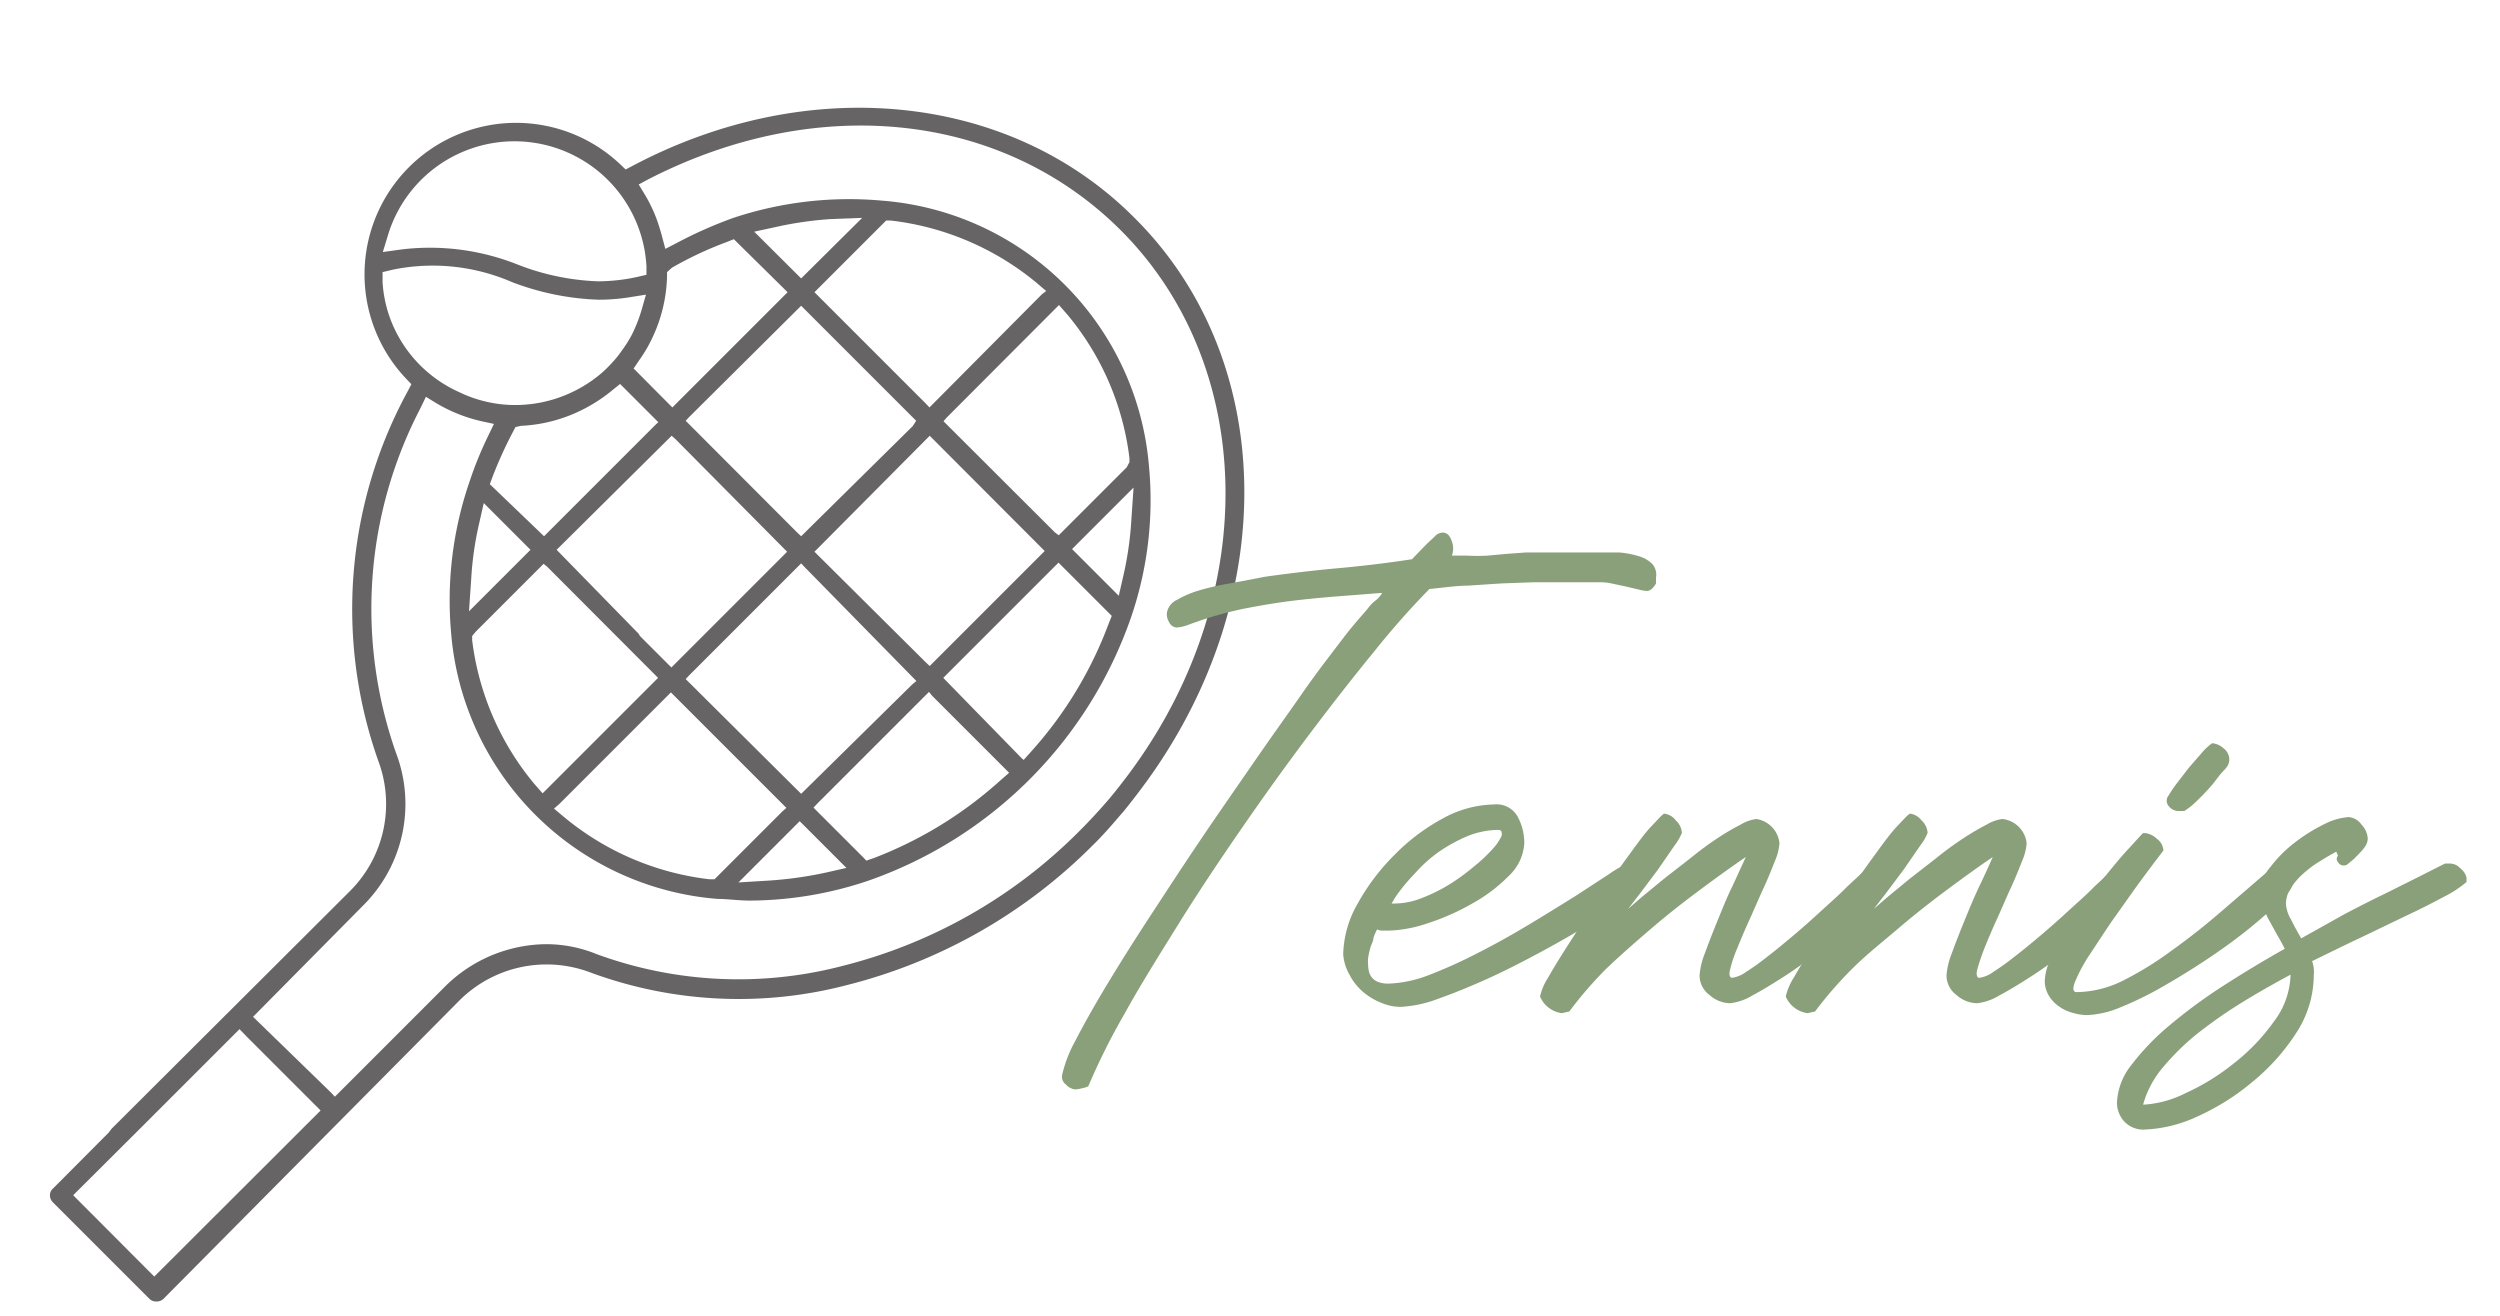 <?xml version="1.0"?>
<svg xmlns="http://www.w3.org/2000/svg" viewBox="0 0 103.08 54.35" width="152" height="80">
  <defs>
    <style>
      .cls-1 {
        fill: #676465;
      }

      .cls-2 {
        fill: #89a07a;
      }
    </style>
  </defs>
  <g id="Ebene_1" data-name="Ebene 1">
    <g>
      <path class="cls-1" d="M4.39,46.79,2.09,49.1a.36.36,0,0,0-.12.27.4.4,0,0,0,.12.29l4,4a.4.4,0,0,0,.28.1h0a.41.41,0,0,0,.28-.1L18.86,41.35a5.1,5.1,0,0,1,5.41-1.19,17.68,17.68,0,0,0,10.66.52,21.86,21.86,0,0,0,10.15-5.8h0l0,0c.35-.34.72-.76,1.12-1.23l.14-.16c.33-.41.67-.85,1-1.31l0,0C52.85,24.5,52.58,14.77,46.77,9,41.62,3.82,33.28,3,26,6.87L25.75,7l-.22-.21a6.26,6.26,0,0,0-8.84,8.86l.21.22-.14.27a18.79,18.79,0,0,0-1.23,15.28,5.08,5.08,0,0,1-1.18,5.4l-9.83,9.8Zm11.52-37A5.46,5.46,0,0,1,26.61,11l0,.35-.34.08a7.64,7.64,0,0,1-1.67.19,10.09,10.09,0,0,1-3.28-.68,9.79,9.79,0,0,0-4.8-.64l-.8.11Zm17.64,13,.14-.14L38.31,18l.14.14,4.61,4.62-.14.14-4.61,4.61-.15-.14Zm4.21,5.34-.17.14L33,32.79l-.14-.14-4.63-4.6.14-.15L33,23.27l.14.15Zm-.15-10.53L33,22.15,32.84,22l-4.61-4.62.14-.15L33,12.63l.14.14,4.61,4.61Zm-5.19,5.19-.14.14-4.64,4.64-1.26-1.26a.42.42,0,0,1-.09-.13L22.9,22.71l.07-.07L27.65,18l.15.13ZM27,17.53l-4.62,4.62L20.14,20l.11-.3a17.36,17.36,0,0,1,.85-1.87l.1-.19.22-.05a6.3,6.3,0,0,0,2.85-.83,6.46,6.46,0,0,0,.88-.6l.37-.3,1.58,1.58Zm-5.18,5.18-2.54,2.54.09-1.32a13.63,13.63,0,0,1,.32-2.27l.2-.88Zm-2.26,3.38,2.8-2.8.14.11L27.09,28l-.07.07-4.7,4.7-.35-.4a11.45,11.45,0,0,1-2.56-5.93l0-.17ZM23,33.22l4.62-4.62.15.15,4.62,4.62-.16.14-2.81,2.81-.2,0a11.48,11.48,0,0,1-6-2.56l-.43-.36Zm9.94.7,1.93,1.93-.88.2a16.1,16.1,0,0,1-2.27.32l-1.31.08Zm.57-.56.14-.15,4.63-4.63.14.17,3.17,3.17-.4.35a16.67,16.67,0,0,1-5.18,3.17l-.32.11-.09-.1ZM38.87,28l.14-.14,4.62-4.62,2.2,2.2-.12.3A16.49,16.49,0,0,1,42.54,31l-.35.39-.08-.07Zm5.32-5.32,2.54-2.54-.09,1.32a13.78,13.78,0,0,1-.32,2.27l-.2.88Zm2.26-3.38-2.81,2.81L43.49,22l-4.61-4.6.12-.14,4.65-4.66L44,13a11.39,11.39,0,0,1,2.56,5.92l0,.17Zm-3.51-7.14L38.3,16.83l-.15-.16-4.6-4.6.14-.14,2.82-2.82.2,0a11.52,11.52,0,0,1,6,2.56l.41.35ZM33,11.5,31.06,9.57l.88-.19a14.79,14.79,0,0,1,2.27-.33L35.52,9Zm-.56.57-.14.14-4.62,4.62-1.6-1.61.23-.34a5.68,5.68,0,0,0,.54-.92,6.27,6.27,0,0,0,.61-2.52v-.2l.2-.18A14.75,14.75,0,0,1,29.92,10l.3-.12.05.05ZM16,13.09h0a5.35,5.35,0,0,1-.29-1.42l0-.43.42-.1a8.21,8.21,0,0,1,4.92.51,11,11,0,0,0,3.59.73,8.18,8.18,0,0,0,1.2-.09l.75-.12-.18.63a6.25,6.25,0,0,1-.39,1,4.81,4.81,0,0,1-.39.63l-.18.25a6,6,0,0,1-.53.58l-.13.12,0,0a5.25,5.25,0,0,1-.77.56,5.49,5.49,0,0,1-2.82.79,5.31,5.31,0,0,1-2.34-.54A5.38,5.38,0,0,1,16,13.09ZM14.91,37.4a5.91,5.91,0,0,0,1.37-6.26,17.93,17.93,0,0,1,1-14.29l.22-.46.39.24a6.44,6.44,0,0,0,1.91.77l.51.11-.26.54a15.42,15.42,0,0,0-.76,1.88,15.08,15.08,0,0,0-.75,6.2,12,12,0,0,0,11,11c.42,0,.87.07,1.33.07a15.49,15.49,0,0,0,4.87-.81,17.64,17.64,0,0,0,10.89-10.9,14.91,14.91,0,0,0,.74-6.2,12,12,0,0,0-11-11A15.15,15.15,0,0,0,30.2,9a17.72,17.72,0,0,0-2.27,1l-.54.28-.16-.6c-.05-.18-.1-.34-.15-.49A6,6,0,0,0,26.52,8l-.23-.38.39-.21c7-3.6,14.64-2.78,19.53,2.11,5.53,5.54,5.78,14.84.57,22.11l-.18.25c-.33.44-.6.79-.87,1.11-.42.49-.81.91-1.18,1.28a21,21,0,0,1-9.81,5.62,17,17,0,0,1-10.19-.48A5.54,5.54,0,0,0,22.49,39a6,6,0,0,0-4.19,1.74l-4.56,4.56-.14-.15L10.36,42ZM9.8,42.51l.35.36,3,3-.07.07-6.8,6.79-.14-.14L2.93,49.37l2.64-2.63h0Z"/>
      <g>
        <path class="cls-2" d="M44.33,45a.59.59,0,0,1-.39-.2.4.4,0,0,1-.16-.4,5.46,5.46,0,0,1,.54-1.4c.33-.64.76-1.41,1.29-2.29s1.14-1.85,1.82-2.89,1.37-2.1,2.1-3.18S51,32.5,51.71,31.47s1.41-2,2-2.85,1.17-1.59,1.64-2.21.83-1,1.06-1.28a1.57,1.57,0,0,1,.31-.32,1.1,1.1,0,0,0,.28-.32l-1.81.14c-.64.05-1.28.11-1.93.19s-1.28.19-1.91.31a15.76,15.76,0,0,0-1.8.48l-.51.18a1.79,1.79,0,0,1-.52.13.37.37,0,0,1-.33-.24.57.57,0,0,1-.07-.43.73.73,0,0,1,.4-.47,4.13,4.13,0,0,1,.91-.39,10.5,10.5,0,0,1,1.27-.29l1.48-.28c1-.14,2-.26,3-.35s2-.21,3.05-.37l.26-.27.35-.36.33-.31A.45.45,0,0,1,59.5,22c.18,0,.3.12.38.37a.85.85,0,0,1,0,.58l.33,0h.29a7.53,7.53,0,0,0,.86,0l.76-.07.82-.06,1,0c.17,0,.43,0,.78,0s.72,0,1.13,0,.63,0,.94,0a3.82,3.82,0,0,1,.83.16,1.28,1.28,0,0,1,.55.33.68.68,0,0,1,.14.55v.24a.8.8,0,0,1-.15.2.33.33,0,0,1-.21.11,1.64,1.64,0,0,1-.36-.06l-.51-.12-.56-.12a2.4,2.4,0,0,0-.48-.06H63.29l-1.38.05-1.36.09c-.46,0-1,.08-1.6.14a33.61,33.61,0,0,0-2.28,2.58Q55.4,28.46,54,30.32t-2.8,3.89c-.94,1.36-1.82,2.68-2.64,4S47,40.71,46.36,41.87a27.75,27.75,0,0,0-1.5,3,1.05,1.05,0,0,1-.25.08A1.7,1.7,0,0,1,44.33,45Z"/>
        <path class="cls-2" d="M55.39,39.42a4.37,4.37,0,0,1,.6-2.1,8.88,8.88,0,0,1,1.51-2,8.29,8.29,0,0,1,2-1.51,4.51,4.51,0,0,1,2.1-.58,1,1,0,0,1,1,.51,2.31,2.31,0,0,1,.27,1.09,2,2,0,0,1-.62,1.33,6.61,6.61,0,0,1-1.51,1.15,9.75,9.75,0,0,1-1.84.82,5.55,5.55,0,0,1-1.62.31H57a.46.46,0,0,1-.21-.05,2.84,2.84,0,0,0-.15.34c0,.14-.09.28-.13.42a3.85,3.85,0,0,0-.09.41,1.3,1.3,0,0,0,0,.29q0,.78.84.78a5.14,5.14,0,0,0,1.66-.35,20.2,20.2,0,0,0,2-.9c.71-.36,1.41-.75,2.11-1.17S64.39,37.38,65,37l1.38-.9a4.25,4.25,0,0,1,.6-.36.93.93,0,0,1,.55.21.6.6,0,0,1,.29.51c0,.11-.2.32-.59.62a15.39,15.39,0,0,1-1.51,1c-.63.38-1.31.78-2.07,1.19s-1.51.8-2.26,1.14-1.44.62-2.09.85a5.07,5.07,0,0,1-1.54.33,2,2,0,0,1-.8-.17,2.58,2.58,0,0,1-.75-.45,2.33,2.33,0,0,1-.55-.69A2,2,0,0,1,55.39,39.42Zm2-2.1h.15a3.11,3.11,0,0,0,1.11-.23,7,7,0,0,0,1.13-.56,8.64,8.64,0,0,0,1-.73,6.31,6.31,0,0,0,.78-.73,2,2,0,0,0,.38-.56c0-.15,0-.23-.16-.23a3.47,3.47,0,0,0-1.24.25,6.58,6.58,0,0,0-1.19.65,5.67,5.67,0,0,0-1,.9,7.35,7.35,0,0,0-.82,1Z"/>
        <path class="cls-2" d="M63.52,41.16a2.5,2.5,0,0,1,.34-.79c.23-.41.53-.89.89-1.45s.74-1.15,1.17-1.78.82-1.2,1.2-1.72.72-1,1-1.29.47-.52.54-.52a.7.7,0,0,1,.47.28.76.76,0,0,1,.25.51,2.11,2.11,0,0,1-.3.52l-.69,1-.75,1-.48.62.59-.51.9-.74,1.08-.84c.37-.3.73-.57,1.08-.8a9.32,9.32,0,0,1,1-.59,1.63,1.63,0,0,1,.65-.23,1.13,1.13,0,0,1,.95,1,2.26,2.26,0,0,1-.19.74c-.13.33-.28.71-.47,1.12s-.37.84-.57,1.28-.37.84-.51,1.19a5.45,5.45,0,0,0-.3.89c-.06.23,0,.34.08.34a1.29,1.29,0,0,0,.59-.25,9.88,9.88,0,0,0,.89-.64c.34-.26.7-.56,1.08-.88s.76-.66,1.13-1,.73-.65,1.07-1l.86-.8a.24.24,0,0,1,.19-.08.73.73,0,0,1,.45.22.65.65,0,0,1,.24.5c0,.11-.14.32-.41.61a10.22,10.22,0,0,1-1,1c-.42.37-.88.75-1.39,1.15s-1,.76-1.51,1.09-.94.59-1.35.81a2.27,2.27,0,0,1-.92.32,1.32,1.32,0,0,1-.86-.35,1,1,0,0,1-.4-.8,3.06,3.06,0,0,1,.21-.89c.15-.41.32-.85.52-1.34s.4-1,.63-1.46l.55-1.2c-.56.38-1.17.82-1.83,1.31s-1.32,1-2,1.58S66.87,39.43,66.27,40a16.14,16.14,0,0,0-1.54,1.78l-.31.07A1.14,1.14,0,0,1,63.52,41.16Z"/>
        <path class="cls-2" d="M73.67,41.16a2.5,2.5,0,0,1,.34-.79c.23-.41.53-.89.89-1.45s.75-1.15,1.17-1.78.82-1.2,1.2-1.72.72-1,1-1.29.47-.52.55-.52a.71.71,0,0,1,.46.28.76.76,0,0,1,.25.51,2.11,2.11,0,0,1-.3.52l-.69,1-.75,1-.48.62.59-.51.9-.74,1.08-.84c.37-.3.74-.57,1.09-.8a10.5,10.5,0,0,1,1-.59,1.63,1.63,0,0,1,.65-.23,1.13,1.13,0,0,1,1,1,2.26,2.26,0,0,1-.19.74c-.13.33-.28.71-.47,1.12s-.37.84-.57,1.28-.37.84-.51,1.19a8.46,8.46,0,0,0-.3.89c-.06.23,0,.34.08.34a1.25,1.25,0,0,0,.59-.25,9.88,9.88,0,0,0,.89-.64c.34-.26.7-.56,1.08-.88s.76-.66,1.13-1,.73-.65,1.07-1l.86-.8a.26.26,0,0,1,.19-.08.73.73,0,0,1,.45.22.65.65,0,0,1,.24.5c0,.11-.13.32-.41.61a11.15,11.15,0,0,1-1,1c-.43.37-.89.75-1.4,1.15s-1,.76-1.51,1.09-.94.59-1.35.81a2.27,2.27,0,0,1-.92.32,1.32,1.32,0,0,1-.86-.35,1,1,0,0,1-.4-.8,3.06,3.06,0,0,1,.21-.89c.15-.41.32-.85.52-1.34s.41-1,.63-1.46.41-.88.55-1.2c-.56.38-1.17.82-1.83,1.31s-1.32,1-2,1.58S77,39.43,76.43,40a16.28,16.28,0,0,0-1.55,1.78l-.31.07A1.14,1.14,0,0,1,73.67,41.16Z"/>
        <path class="cls-2" d="M86.11,41.93a2.09,2.09,0,0,1-.57-.09,1.64,1.64,0,0,1-.57-.26,1.42,1.42,0,0,1-.43-.45,1.16,1.16,0,0,1-.17-.64,2.2,2.2,0,0,1,.24-.87,10.67,10.67,0,0,1,.61-1.11c.24-.4.52-.81.82-1.23s.61-.82.91-1.19.58-.71.85-1,.47-.52.63-.68h.07a.83.83,0,0,1,.49.23.65.65,0,0,1,.28.49c-.45.59-.83,1.1-1.15,1.54l-1,1.41c-.34.5-.66,1-.93,1.4a6.83,6.83,0,0,0-.57,1.07c-.11.29-.09.43.07.43a4.38,4.38,0,0,0,1.94-.49,13.82,13.82,0,0,0,2-1.24c.7-.5,1.41-1.06,2.11-1.67l2.1-1.81a.14.14,0,0,1,.09,0,.65.65,0,0,1,.43.24.71.71,0,0,1,.24.5c0,.14-.16.38-.48.69s-.73.68-1.23,1.09-1.07.83-1.71,1.26-1.27.82-1.9,1.18a14,14,0,0,1-1.79.88A3.94,3.94,0,0,1,86.11,41.93Zm3.75-8.43a.53.53,0,0,1-.37-.2.34.34,0,0,1,0-.45,5.23,5.23,0,0,1,.33-.49l.51-.66.54-.62a2.45,2.45,0,0,1,.41-.38.77.77,0,0,1,.46.2.58.58,0,0,1,.25.45c0,.09,0,.25-.21.46s-.35.44-.56.68-.43.46-.63.65a2.56,2.56,0,0,1-.46.36Z"/>
        <path class="cls-2" d="M87.35,45.58A2.66,2.66,0,0,1,87.94,44a10,10,0,0,1,1.55-1.62,22.07,22.07,0,0,1,2.22-1.64c.84-.54,1.7-1.06,2.57-1.55-.09-.19-.2-.38-.31-.57l-.32-.58a3.2,3.2,0,0,1-.26-.6,1.72,1.72,0,0,1-.11-.64,1.62,1.62,0,0,1,.42-1,5.24,5.24,0,0,1,1-1,7,7,0,0,1,1.22-.76,2.61,2.61,0,0,1,1-.29.72.72,0,0,1,.53.31.91.91,0,0,1,.26.57.63.63,0,0,1-.08.29,1.79,1.79,0,0,1-.22.28l-.26.27-.23.19a.28.28,0,0,1-.19.09.27.27,0,0,1-.25-.14.19.19,0,0,1,0-.26l-.07-.17c-.17.09-.38.21-.62.36a4.49,4.49,0,0,0-.68.49,2.9,2.9,0,0,0-.55.61,1.21,1.21,0,0,0-.23.69,1.42,1.42,0,0,0,.2.63c.12.25.27.52.43.8l1.79-1c.59-.31,1.14-.59,1.66-.84l1.42-.71,1.07-.54.2,0a.59.59,0,0,1,.31.09,1.79,1.79,0,0,1,.25.23.64.64,0,0,1,.13.26c0,.09,0,.15,0,.18a4.5,4.5,0,0,1-.93.61c-.43.23-.93.49-1.51.76l-1.87.9c-.68.32-1.37.66-2.07,1a1.32,1.32,0,0,1,.07.3,1.5,1.5,0,0,1,0,.29,4.38,4.38,0,0,1-.72,2.37,8.62,8.62,0,0,1-1.78,2,9.72,9.72,0,0,1-2.29,1.45,5.69,5.69,0,0,1-2.26.55,1.08,1.08,0,0,1-.8-.36A1.18,1.18,0,0,1,87.35,45.58Zm1.08.05a4.37,4.37,0,0,0,1.74-.47,9.26,9.26,0,0,0,2-1.23,8.23,8.23,0,0,0,1.66-1.73,3.31,3.31,0,0,0,.69-1.94c-.71.38-1.41.78-2.09,1.2a19.77,19.77,0,0,0-1.84,1.3,10.28,10.28,0,0,0-1.4,1.4A4.05,4.05,0,0,0,88.43,45.63Z"/>
      </g>
    </g>
  </g>
</svg>
